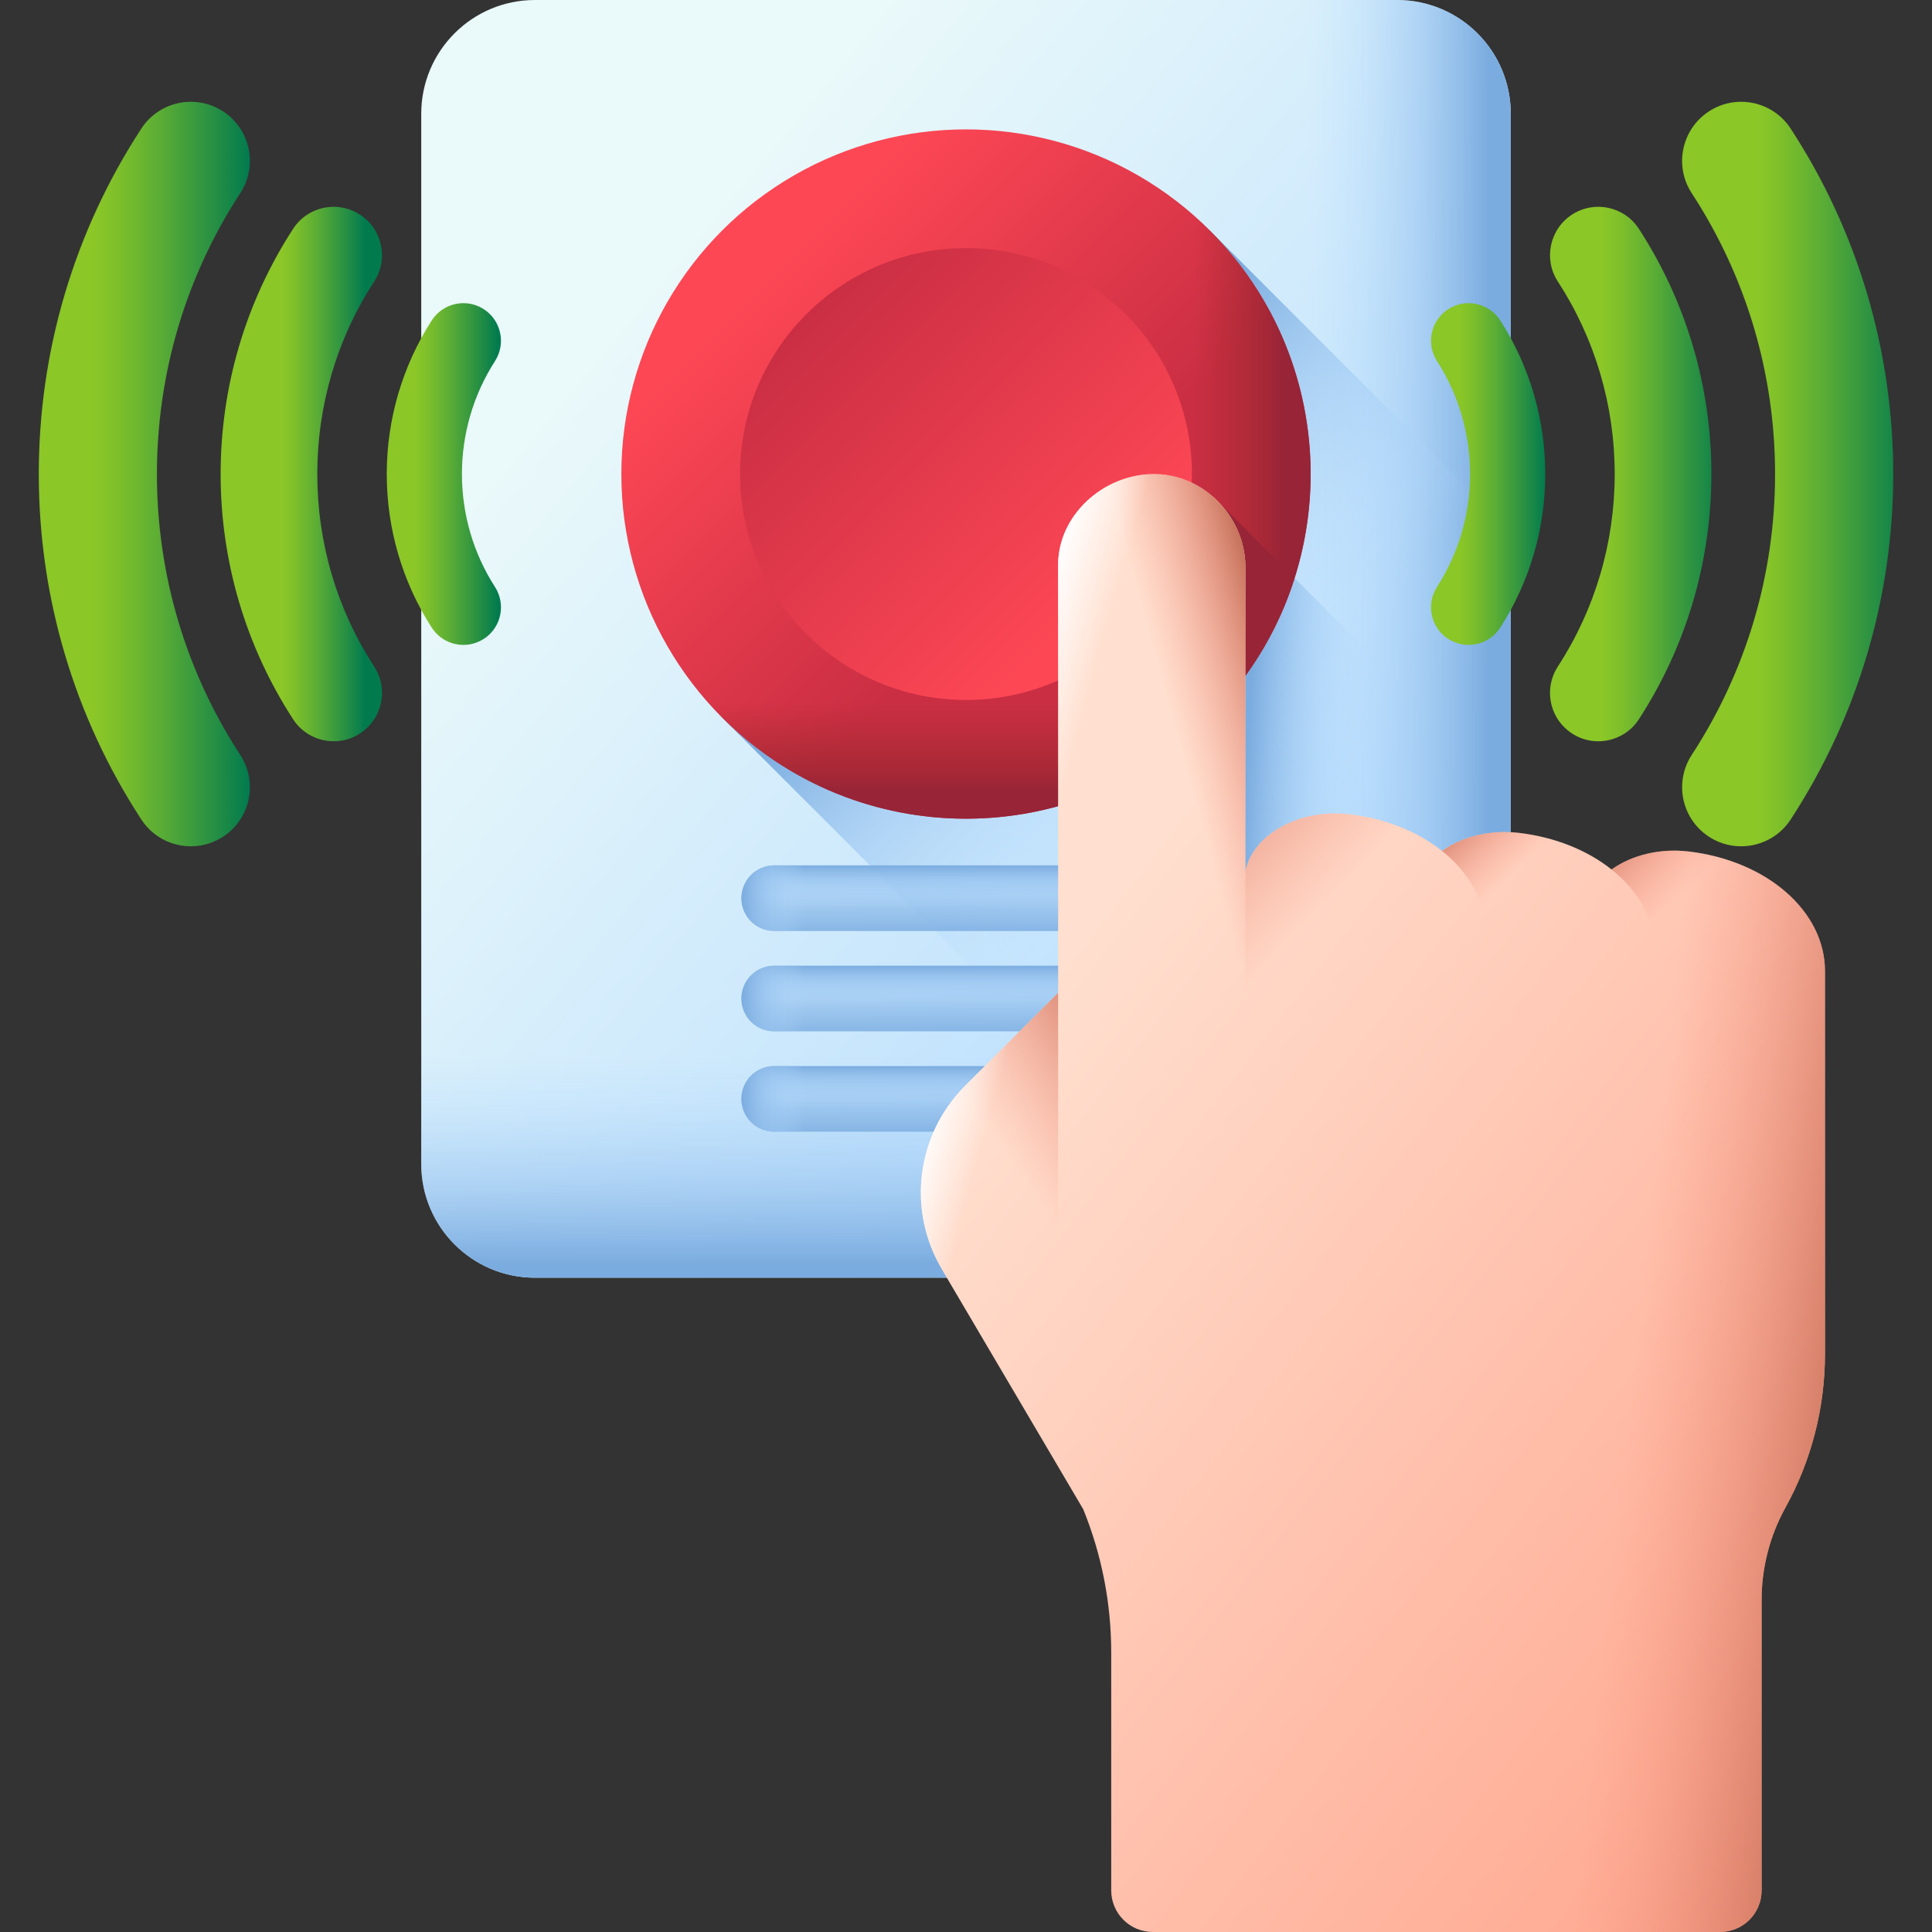 <svg id="Capa_1" enable-background="new 0 0 512 512" viewBox="0 0 512 512" xmlns="http://www.w3.org/2000/svg" xmlns:xlink="http://www.w3.org/1999/xlink"><rect x="0" y="0" width="512" height="512" fill="#333333" stroke="none"/><linearGradient id="SVGID_1_" gradientUnits="userSpaceOnUse" x1="159.911" x2="379.643" y1="89.833" y2="271.565"><stop offset="0" stop-color="#eaf9fa"/><stop offset="1" stop-color="#b3dafe"/></linearGradient><linearGradient id="lg1"><stop offset="0" stop-color="#b3dafe" stop-opacity="0"/><stop offset=".247" stop-color="#acd4fa" stop-opacity=".247"/><stop offset=".618" stop-color="#97c3ef" stop-opacity=".618"/><stop offset="1" stop-color="#7bacdf"/></linearGradient><linearGradient id="SVGID_00000132072450955156883390000017406453454278957485_" gradientUnits="userSpaceOnUse" x1="256" x2="256" xlink:href="#lg1" y1="279.858" y2="334.818"/><linearGradient id="SVGID_00000041291208043918078930000015660503422947087270_" gradientUnits="userSpaceOnUse" x1="347.125" x2="394.382" xlink:href="#lg1" y1="169.305" y2="169.305"/><linearGradient id="SVGID_00000125603334453234082370000000910232971456609445_" gradientUnits="userSpaceOnUse" x1="327.795" x2="264.35" xlink:href="#lg1" y1="197.475" y2="135.455"/><linearGradient id="SVGID_00000060722636949421841760000008364061781533550779_" gradientUnits="userSpaceOnUse" x1="362.199" x2="330.476" xlink:href="#lg1" y1="203.451" y2="201.669"/><linearGradient id="SVGID_00000132079020894829940440000005675715083265675958_" gradientUnits="userSpaceOnUse" x1="256" x2="256" xlink:href="#lg1" y1="215.356" y2="249.604"/><linearGradient id="SVGID_00000072983724062795853650000018437940714347927970_" gradientUnits="userSpaceOnUse" x1="256" x2="256" xlink:href="#lg1" y1="240.663" y2="229.257"/><linearGradient id="SVGID_00000152973464305410621330000001455046273242516665_" gradientUnits="userSpaceOnUse" x1="213.317" x2="196.549" xlink:href="#lg1" y1="238.031" y2="238.031"/><linearGradient id="SVGID_00000015354329306176276780000011709702086856707456_" gradientUnits="userSpaceOnUse" x1="256" x2="256" xlink:href="#lg1" y1="241.95" y2="276.198"/><linearGradient id="SVGID_00000142888719807297411690000008927184243070077582_" gradientUnits="userSpaceOnUse" x1="256" x2="256" xlink:href="#lg1" y1="267.257" y2="255.851"/><linearGradient id="SVGID_00000146467492552145199180000015592560757342688905_" gradientUnits="userSpaceOnUse" x1="213.317" x2="196.549" xlink:href="#lg1" y1="264.624" y2="264.624"/><linearGradient id="SVGID_00000029006158441966755460000017193390886611404424_" gradientUnits="userSpaceOnUse" x1="256" x2="256" xlink:href="#lg1" y1="268.544" y2="302.791"/><linearGradient id="SVGID_00000139289363923801269770000006478124811052895151_" gradientUnits="userSpaceOnUse" x1="256" x2="256" xlink:href="#lg1" y1="293.851" y2="282.445"/><linearGradient id="SVGID_00000124128074737921200880000000773387102237088174_" gradientUnits="userSpaceOnUse" x1="213.317" x2="196.549" xlink:href="#lg1" y1="291.218" y2="291.218"/><linearGradient id="lg2"><stop offset="0" stop-color="#fd4755"/><stop offset="1" stop-color="#ca2e43"/></linearGradient><linearGradient id="SVGID_00000041267971017048340390000007871638589119147428_" gradientUnits="userSpaceOnUse" x1="203.068" x2="275.671" xlink:href="#lg2" y1="72.694" y2="145.297"/><linearGradient id="lg3"><stop offset="0" stop-color="#a72b2b" stop-opacity="0"/><stop offset=".723" stop-color="#9d2733" stop-opacity=".723"/><stop offset="1" stop-color="#972437"/></linearGradient><linearGradient id="SVGID_00000011019155959990189590000009758609658851741063_" gradientUnits="userSpaceOnUse" x1="256" x2="256" xlink:href="#lg3" y1="186.129" y2="210.039"/><linearGradient id="SVGID_00000119808782609229008940000016125907062424834982_" gradientTransform="matrix(0 -1 1 0 148.275 563.726)" gradientUnits="userSpaceOnUse" x1="438.1" x2="438.1" xlink:href="#lg3" y1="168.228" y2="192.139"/><linearGradient id="SVGID_00000106830950120216458060000012977573168687588994_" gradientUnits="userSpaceOnUse" x1="373.207" x2="335.425" xlink:href="#lg3" y1="181.141" y2="165.458"/><linearGradient id="SVGID_00000016044363825036841320000000120326163338700198_" gradientUnits="userSpaceOnUse" x1="289.86" x2="213.181" xlink:href="#lg2" y1="159.486" y2="82.807"/><linearGradient id="lg4"><stop offset="0" stop-color="#ffdfcf"/><stop offset="1" stop-color="#ffa78f"/></linearGradient><linearGradient id="SVGID_00000000182162673131625390000005671839419950505630_" gradientUnits="userSpaceOnUse" x1="249.391" x2="482.16" xlink:href="#lg4" y1="295.436" y2="475.964"/><linearGradient id="lg5"><stop offset="0" stop-color="#f89580" stop-opacity="0"/><stop offset=".286" stop-color="#ee8e79" stop-opacity=".287"/><stop offset=".762" stop-color="#d57b65" stop-opacity=".765"/><stop offset=".997" stop-color="#c5715a"/></linearGradient><linearGradient id="SVGID_00000157284432608953379910000008488346900175561355_" gradientUnits="userSpaceOnUse" x1="283.651" x2="322.667" xlink:href="#lg5" y1="330.051" y2="302.278"/><linearGradient id="lg6"><stop offset="0" stop-color="#fff" stop-opacity="0"/><stop offset="1" stop-color="#fff"/></linearGradient><linearGradient id="SVGID_00000098908287120141442820000004118806657821791924_" gradientUnits="userSpaceOnUse" x1="256.784" x2="240.625" xlink:href="#lg6" y1="317.657" y2="313.38"/><linearGradient id="SVGID_00000176036288981188744440000007905691749462511746_" gradientUnits="userSpaceOnUse" x1="263.154" x2="495.923" xlink:href="#lg4" y1="277.717" y2="458.245"/><linearGradient id="SVGID_00000081636750419523764890000000571122293232007869_" gradientUnits="userSpaceOnUse" x1="431.557" x2="491.389" xlink:href="#lg5" y1="371.552" y2="378.2"/><linearGradient id="SVGID_00000166652468769376645900000012835722116917097091_" gradientUnits="userSpaceOnUse" x1="392.838" x2="376.68" xlink:href="#lg5" y1="239.298" y2="221.986"/><linearGradient id="SVGID_00000105407905712252053990000016883719808658559422_" gradientUnits="userSpaceOnUse" x1="438.76" x2="419.214" xlink:href="#lg5" y1="244.126" y2="224.58"/><linearGradient id="SVGID_00000103961773681049583420000012290510619858048444_" gradientUnits="userSpaceOnUse" x1="345.877" x2="307.097" xlink:href="#lg5" y1="246.407" y2="210.397"/><linearGradient id="SVGID_00000095312564131439909870000014045034693164994210_" gradientUnits="userSpaceOnUse" x1="315.004" x2="344.469" xlink:href="#lg5" y1="206.379" y2="198.3"/><linearGradient id="SVGID_00000027601698001500641190000013396531292450392219_" gradientUnits="userSpaceOnUse" x1="283.947" x2="266.363" xlink:href="#lg6" y1="203.149" y2="198.396"/><linearGradient id="lg7"><stop offset="0" stop-color="#8bc727"/><stop offset=".145" stop-color="#7fc02a"/><stop offset=".411" stop-color="#5dae34"/><stop offset=".766" stop-color="#289043"/><stop offset="1" stop-color="#017b4e"/></linearGradient><linearGradient id="SVGID_00000054963838263322232880000003017570874314691519_" gradientUnits="userSpaceOnUse" x1="386.545" x2="409.534" xlink:href="#lg7" y1="125.626" y2="125.626"/><linearGradient id="SVGID_00000036973277705475871030000013602339628061410992_" gradientUnits="userSpaceOnUse" x1="424.327" x2="457.397" xlink:href="#lg7" y1="125.626" y2="125.626"/><linearGradient id="SVGID_00000065072574979790716490000013876685738111405716_" gradientUnits="userSpaceOnUse" x1="465.673" x2="506.357" xlink:href="#lg7" y1="125.626" y2="125.626"/><linearGradient id="SVGID_00000065039819816425791420000008776862832049533852_" gradientTransform="matrix(0 1 1 0 508.765 -375.689)" gradientUnits="userSpaceOnUse" x1="501.317" x2="501.317" xlink:href="#lg7" y1="-398.967" y2="-376.851"/><linearGradient id="SVGID_00000131367023407360381590000003700956228536226737_" gradientTransform="matrix(0 1 1 0 508.765 -375.689)" gradientUnits="userSpaceOnUse" x1="501.317" x2="501.317" xlink:href="#lg7" y1="-434.113" y2="-412.08"/><linearGradient id="SVGID_00000181791263799665362020000015398291852960085940_" gradientTransform="matrix(0 1 1 0 508.765 -375.689)" gradientUnits="userSpaceOnUse" x1="501.317" x2="501.317" xlink:href="#lg7" y1="-484.127" y2="-442.648"/><g><g><path d="m370.229 338.609h-228.458c-16.644 0-30.136-13.492-30.136-30.136v-278.337c0-16.644 13.492-30.136 30.136-30.136h228.458c16.644 0 30.136 13.492 30.136 30.136v278.337c0 16.644-13.492 30.136-30.136 30.136z" fill="url(#SVGID_1_)"/><path d="m111.635 181.527v126.946c0 16.644 13.492 30.136 30.136 30.136h228.458c16.644 0 30.136-13.492 30.136-30.136v-126.946z" fill="url(#SVGID_00000132072450955156883390000017406453454278957485_)"/><path d="m370.229 0h-134.926v338.609h134.926c16.644 0 30.136-13.492 30.136-30.136v-278.337c0-16.644-13.492-30.136-30.136-30.136z" fill="url(#SVGID_00000041291208043918078930000015660503422947087270_)"/><path d="m320.585 61.041-129.17 129.169 148.398 148.398h30.415c16.644 0 30.136-13.492 30.136-30.136v-167.651z" fill="url(#SVGID_00000125603334453234082370000000910232971456609445_)"/><path d="m400.365 210.49-77.146-77.146v135.834h77.146z" fill="url(#SVGID_00000060722636949421841760000008364061781533550779_)"/></g><g><g><path d="m306.832 246.723h-101.664c-4.801 0-8.692-3.892-8.692-8.692 0-4.801 3.892-8.692 8.692-8.692h101.665c4.801 0 8.692 3.892 8.692 8.692 0 4.8-3.892 8.692-8.693 8.692z" fill="url(#SVGID_00000132079020894829940440000005675715083265675958_)"/><path d="m306.832 246.723h-101.664c-4.801 0-8.692-3.892-8.692-8.692 0-4.801 3.892-8.692 8.692-8.692h101.665c4.801 0 8.692 3.892 8.692 8.692 0 4.8-3.892 8.692-8.693 8.692z" fill="url(#SVGID_00000072983724062795853650000018437940714347927970_)"/><path d="m241.475 229.338h-36.308c-4.801 0-8.692 3.892-8.692 8.692 0 4.801 3.892 8.692 8.692 8.692h36.308z" fill="url(#SVGID_00000152973464305410621330000001455046273242516665_)"/></g><g><path d="m306.832 273.316h-101.664c-4.801 0-8.692-3.892-8.692-8.692 0-4.801 3.892-8.692 8.692-8.692h101.665c4.801 0 8.692 3.892 8.692 8.692 0 4.801-3.892 8.692-8.693 8.692z" fill="url(#SVGID_00000015354329306176276780000011709702086856707456_)"/><path d="m306.832 273.316h-101.664c-4.801 0-8.692-3.892-8.692-8.692 0-4.801 3.892-8.692 8.692-8.692h101.665c4.801 0 8.692 3.892 8.692 8.692 0 4.801-3.892 8.692-8.693 8.692z" fill="url(#SVGID_00000142888719807297411690000008927184243070077582_)"/><path d="m241.475 255.932h-36.308c-4.801 0-8.692 3.892-8.692 8.692 0 4.801 3.892 8.692 8.692 8.692h36.308z" fill="url(#SVGID_00000146467492552145199180000015592560757342688905_)"/></g><g><path d="m306.832 299.91h-101.664c-4.801 0-8.692-3.892-8.692-8.692 0-4.801 3.892-8.692 8.692-8.692h101.665c4.801 0 8.692 3.892 8.692 8.692 0 4.8-3.892 8.692-8.693 8.692z" fill="url(#SVGID_00000029006158441966755460000017193390886611404424_)"/><path d="m306.832 299.91h-101.664c-4.801 0-8.692-3.892-8.692-8.692 0-4.801 3.892-8.692 8.692-8.692h101.665c4.801 0 8.692 3.892 8.692 8.692 0 4.8-3.892 8.692-8.693 8.692z" fill="url(#SVGID_00000139289363923801269770000006478124811052895151_)"/><path d="m241.475 282.525h-36.308c-4.801 0-8.692 3.892-8.692 8.692 0 4.801 3.892 8.692 8.692 8.692h36.308z" fill="url(#SVGID_00000124128074737921200880000000773387102237088174_)"/></g></g><g><circle cx="256" cy="125.626" fill="url(#SVGID_00000041267971017048340390000007871638589119147428_)" r="91.337"/><path d="m191.415 190.211c35.669 35.669 93.5 35.669 129.17 0 24.822-24.822 32.35-60.372 22.625-91.722h-174.419c-9.726 31.349-2.198 66.899 22.624 91.722z" fill="url(#SVGID_00000011019155959990189590000009758609658851741063_)"/><path d="m320.585 190.211c35.669-35.669 35.669-93.5 0-129.17-24.822-24.822-60.372-32.35-91.722-22.625v174.419c31.35 9.726 66.899 2.198 91.722-22.624z" fill="url(#SVGID_00000119808782609229008940000016125907062424834982_)"/><path d="m343.07 153.195-19.851-19.851v54.095c9.327-10.128 15.938-21.85 19.851-34.244z" fill="url(#SVGID_00000106830950120216458060000012977573168687588994_)"/><circle cx="256" cy="125.626" fill="url(#SVGID_00000016044363825036841320000000120326163338700198_)" r="59.871"/></g><g><g><path d="m287.062 399.953-37.493-63.634c-9.251-15.701-6.711-35.671 6.174-48.557l35.313-35.313z" fill="url(#SVGID_00000000182162673131625390000005671839419950505630_)"/><path d="m287.062 399.953-37.493-63.634c-9.251-15.701-6.711-35.671 6.174-48.557l35.313-35.313z" fill="url(#SVGID_00000157284432608953379910000008488346900175561355_)"/><path d="m287.062 399.953-37.493-63.634c-9.251-15.701-6.711-35.671 6.174-48.557l35.313-35.313z" fill="url(#SVGID_00000098908287120141442820000004118806657821791924_)"/><path d="m483.636 257.322v101.533c0 7.11-.904 14.151-2.658 20.983-1.753 6.832-4.369 13.441-7.806 19.675-4.16 7.514-6.331 15.96-6.331 24.545v76.932c0 6.079-4.928 11.006-11.006 11.006h-150.33c-6.086 0-11.02-4.934-11.02-11.02v-63.06c0-13.104-2.547-25.998-7.422-37.963-4.559-11.19-6.645-23.233-6.645-35.316v-214.915c0-13.107 11.771-23.78 24.809-24.086 13.33-.334 24.559 10.923 24.823 24.267v80.94c2.004-9.657 14.151-16.586 27.481-15.055 9.726 1.113 18.283 4.661 24.628 9.712 5.176-3.715 12.551-5.677 20.301-4.787 9.74 1.127 18.283 4.661 24.628 9.712 5.19-3.715 12.551-5.677 20.315-4.787 20.844 2.408 36.233 15.863 36.233 31.684z" fill="url(#SVGID_00000176036288981188744440000007905691749462511746_)"/><path d="m447.397 225.636c-7.758-.894-15.115 1.075-20.309 4.792-6.346-5.051-14.882-8.587-24.622-9.714-7.758-.894-15.128 1.075-20.309 4.792-4.305-3.435-9.64-6.142-15.651-7.892v294.386h89.316c6.084 0 11.016-4.932 11.016-11.016v-76.921c0-8.587 2.176-17.032 6.333-24.557 3.432-6.23 6.049-12.836 7.81-19.674 1.749-6.826 2.655-13.872 2.655-20.983v-101.532c.001-15.815-15.386-29.272-36.239-31.681z" fill="url(#SVGID_00000081636750419523764890000000571122293232007869_)"/><path d="m438.706 252.392v34.051h-44.944v-38.973c0-7.914-3.847-15.232-10.297-20.879-.428-.376-.855-.738-1.308-1.088 5.194-3.717 12.551-5.686 20.309-4.792 10.427 1.204 19.493 5.168 25.943 10.815 6.45 5.634 10.297 12.965 10.297 20.866z" fill="url(#SVGID_00000166652468769376645900000012835722116917097091_)"/><path d="m483.637 257.314v29.129h-44.931v-34.051c0-8.432-4.378-16.19-11.618-21.967 5.194-3.704 12.551-5.686 20.309-4.792 20.853 2.409 36.24 15.867 36.24 31.681z" fill="url(#SVGID_00000105407905712252053990000016883719808658559422_)"/><path d="m357.531 215.789c-13.223-1.526-25.269 5.275-27.434 14.8l-.047.238c-.001.006-.002.011-.003.017v55.599h63.721v-38.976c-.001-15.819-15.39-29.272-36.237-31.678z" fill="url(#SVGID_00000103961773681049583420000012290510619858048444_)"/><path d="m330.051 149.905v136.541h-49.633v-136.723c0-13.107 11.774-23.78 24.804-24.091 13.34-.323 24.57 10.932 24.829 24.273z" fill="url(#SVGID_00000095312564131439909870000014045034693164994210_)"/><path d="m330.051 149.905v136.541h-49.633v-136.723c0-13.107 11.774-23.78 24.804-24.091 13.34-.323 24.57 10.932 24.829 24.273z" fill="url(#SVGID_00000027601698001500641190000013396531292450392219_)"/></g></g><g><g><path d="m397.583 166.331c7.801-12.141 11.924-26.217 11.924-40.706s-4.123-28.564-11.923-40.706c-2.974-4.629-9.137-5.97-13.766-2.997-4.628 2.974-5.969 9.137-2.997 13.765 5.732 8.923 8.763 19.275 8.763 29.937s-3.03 21.014-8.763 29.937c-1.071 1.667-1.582 3.531-1.582 5.375 0 3.278 1.616 6.487 4.578 8.39 4.629 2.976 10.792 1.634 13.766-2.995z" fill="url(#SVGID_00000054963838263322232880000003017570874314691519_)"/><path d="m434.319 190.614c12.569-19.352 19.212-41.824 19.212-64.988s-6.644-45.636-19.212-64.988c-3.853-5.932-11.785-7.618-17.718-3.765-5.932 3.853-7.617 11.786-3.765 17.717 9.864 15.188 15.079 32.836 15.079 51.035s-5.214 35.847-15.079 51.035c-1.4 2.155-2.068 4.573-2.068 6.964 0 4.192 2.056 8.3 5.833 10.753 5.933 3.854 13.866 2.169 17.718-3.763z" fill="url(#SVGID_00000036973277705475871030000013602339628061410992_)"/><path d="m474.54 217.179c17.784-27.237 27.183-58.896 27.183-91.553s-9.4-64.316-27.183-91.553c-4.726-7.239-14.427-9.276-21.666-4.549-7.239 4.726-9.276 14.426-4.549 21.666 14.452 22.134 22.09 47.874 22.09 74.437s-7.639 52.303-22.09 74.437c-1.724 2.641-2.548 5.608-2.548 8.544 0 5.11 2.499 10.12 7.098 13.122 7.239 4.725 16.939 2.688 21.665-4.551z" fill="url(#SVGID_00000065072574979790716490000013876685738111405716_)"/></g><g><path d="m114.417 166.331c-7.801-12.141-11.924-26.217-11.924-40.706 0-14.488 4.123-28.564 11.923-40.706 2.974-4.629 9.137-5.97 13.766-2.997 4.628 2.974 5.969 9.137 2.997 13.765-5.732 8.923-8.763 19.275-8.763 29.937s3.03 21.014 8.763 29.937c1.071 1.667 1.582 3.531 1.582 5.375 0 3.278-1.616 6.487-4.578 8.39-4.629 2.976-10.792 1.634-13.766-2.995z" fill="url(#SVGID_00000065039819816425791420000008776862832049533852_)"/><path d="m77.681 190.614c-12.569-19.352-19.212-41.824-19.212-64.988s6.644-45.636 19.212-64.988c3.853-5.932 11.785-7.618 17.718-3.765 5.932 3.853 7.617 11.786 3.765 17.717-9.864 15.188-15.079 32.836-15.079 51.035s5.214 35.847 15.079 51.035c1.4 2.155 2.068 4.573 2.068 6.964 0 4.192-2.056 8.3-5.833 10.753-5.933 3.854-13.866 2.169-17.718-3.763z" fill="url(#SVGID_00000131367023407360381590000003700956228536226737_)"/><path d="m37.46 217.179c-17.784-27.237-27.183-58.896-27.183-91.553s9.4-64.316 27.183-91.553c4.726-7.239 14.427-9.276 21.666-4.549 7.239 4.726 9.276 14.426 4.549 21.666-14.452 22.134-22.09 47.874-22.09 74.437s7.639 52.303 22.09 74.437c1.724 2.641 2.548 5.608 2.548 8.544 0 5.11-2.499 10.12-7.098 13.122-7.239 4.725-16.939 2.688-21.665-4.551z" fill="url(#SVGID_00000181791263799665362020000015398291852960085940_)"/></g></g></g><g/><g/><g/><g/><g/><g/><g/><g/><g/><g/><g/><g/><g/><g/><g/></svg>